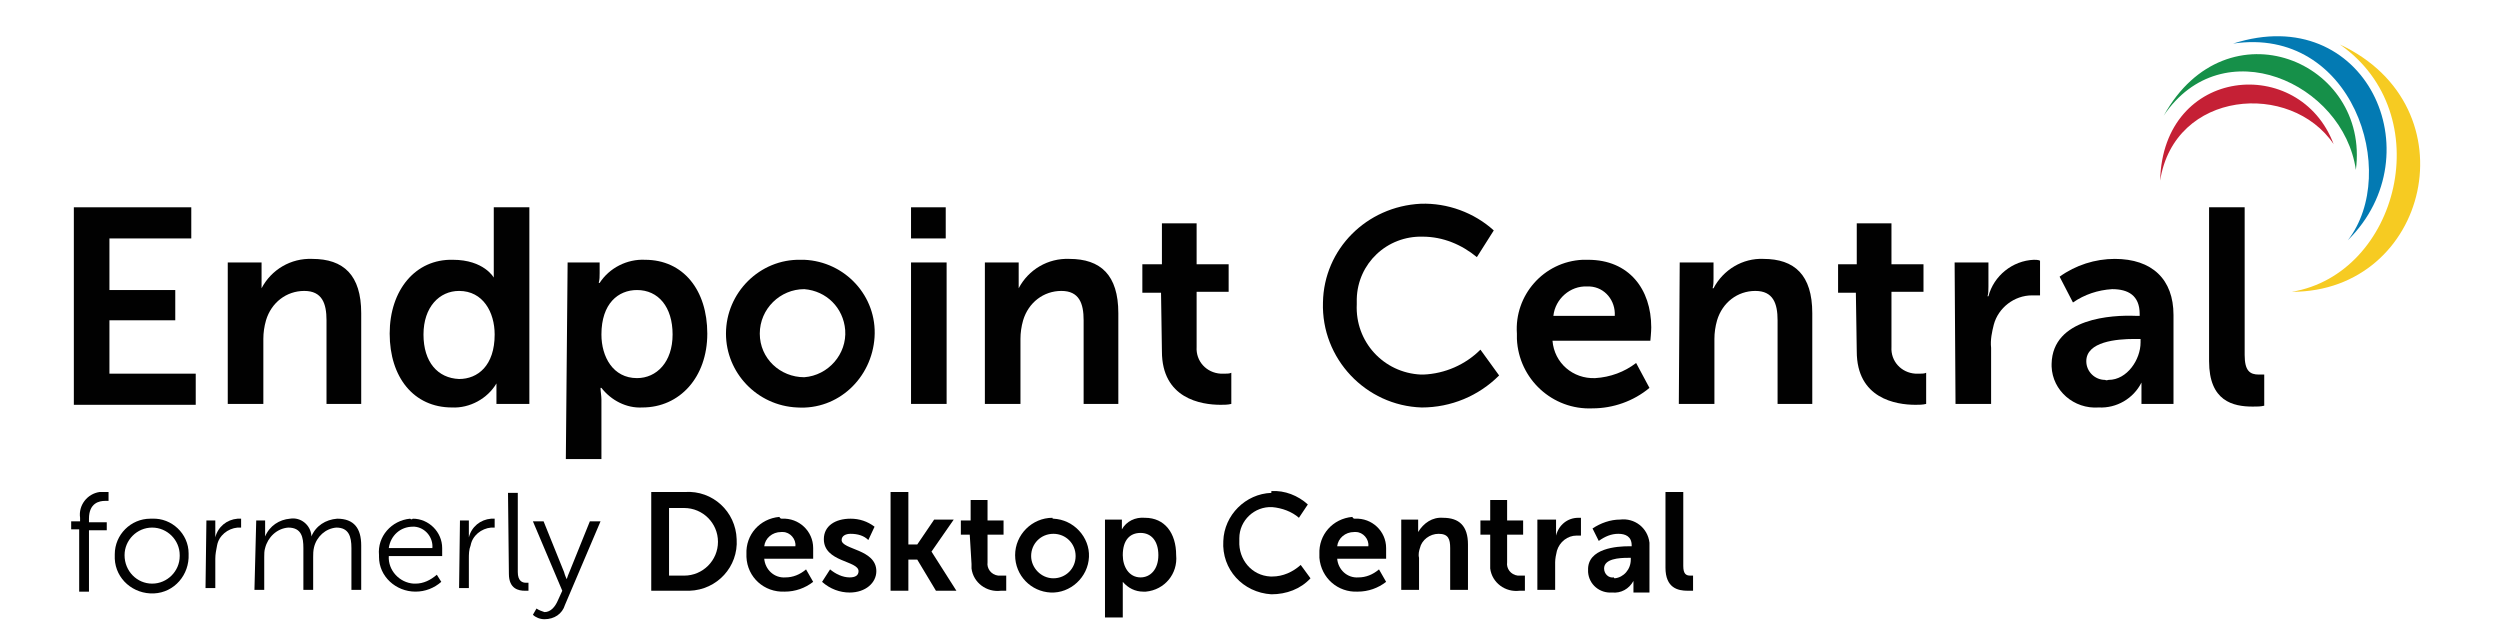 <?xml version="1.0" encoding="utf-8"?>
<!-- Generator: Adobe Illustrator 26.1.0, SVG Export Plug-In . SVG Version: 6.00 Build 0)  -->
<svg version="1.1" id="Layer_1" xmlns="http://www.w3.org/2000/svg" xmlns:xlink="http://www.w3.org/1999/xlink" x="0px" y="0px"
	 viewBox="0 0 281 71.9" style="enable-background:new 0 0 281 71.9;" xml:space="preserve">
<style type="text/css">
	.st0{fill:#010101;}
	.st1{fill-rule:evenodd;clip-rule:evenodd;fill:#F6CB22;}
	.st2{fill-rule:evenodd;clip-rule:evenodd;fill:#037AB3;}
	.st3{fill-rule:evenodd;clip-rule:evenodd;fill:#169049;}
	.st4{fill-rule:evenodd;clip-rule:evenodd;fill:#C52035;}
</style>
<g id="a">
</g>
<g id="b">
	<g id="c">
		<path class="st0" d="M8.3,23.3h13.2v3.5h-9.2v5.8h7.4V36h-7.4V42h9.7v3.5H8.3V23.3z"/>
		<path class="st0" d="M25.6,29.5h3.8v1.8c0,0.6,0,1.1,0,1.1l0,0c1.1-2.1,3.3-3.4,5.7-3.3c3.5,0,5.5,1.8,5.5,6.1v10.2h-3.9v-9.4
			c0-1.9-0.5-3.3-2.5-3.3c-2,0-3.7,1.3-4.3,3.3c-0.2,0.7-0.3,1.4-0.3,2.1v7.3h-4L25.6,29.5z"/>
		<path class="st0" d="M50.9,29.2c3.5,0,4.6,2,4.6,2l0,0c0,0,0-0.4,0-0.9v-7h4v22.1h-3.7v-1.3c0-0.3,0-0.7,0-1l0,0
			c-1,1.7-3,2.8-5,2.7c-4.3,0-7-3.4-7-8.3S46.7,29.1,50.9,29.2L50.9,29.2z M51.6,42.6c2.1,0,4-1.5,4-5c0-2.5-1.3-4.9-4-4.9
			c-2.2,0-4,1.8-4,4.9S49.2,42.5,51.6,42.6L51.6,42.6z"/>
		<path class="st0" d="M63.8,29.5h3.6v1.2c0,0.4,0,0.7-0.1,1.1h0.1c1.1-1.7,3.1-2.7,5.1-2.6c4.3,0,7,3.4,7,8.3s-3.1,8.3-7.3,8.3
			c-1.8,0.1-3.5-0.8-4.6-2.2h-0.1c0,0.4,0.1,0.9,0.1,1.3v6.7h-4L63.8,29.5L63.8,29.5z M71.6,42.5c2.2,0,4-1.8,4-4.9s-1.6-5-4-5
			c-2.1,0-4,1.5-4,5C67.6,40.1,68.9,42.5,71.6,42.5z"/>
		<path class="st0" d="M90.4,29.2c4.6,0.2,8.2,4.1,7.9,8.7s-4.1,8.2-8.7,7.9c-4.5-0.2-8-3.9-8-8.3c0-4.6,3.8-8.4,8.4-8.3
			C90.2,29.2,90.3,29.2,90.4,29.2z M90.4,42.4c2.7-0.2,4.8-2.6,4.6-5.3c-0.2-2.5-2.1-4.4-4.6-4.6c-2.7,0-5,2.2-5,5
			S87.7,42.4,90.4,42.4z"/>
		<path class="st0" d="M102.4,23.3h3.9v3.5h-3.9V23.3z M102.4,29.5h4v15.9h-4V29.5z"/>
		<path class="st0" d="M110.7,29.5h3.8v1.8c0,0.6,0,1.1,0,1.1l0,0c1.1-2.1,3.3-3.4,5.7-3.3c3.5,0,5.5,1.8,5.5,6.1v10.2h-3.9v-9.4
			c0-1.9-0.5-3.3-2.5-3.3c-2,0-3.7,1.3-4.3,3.3c-0.2,0.7-0.3,1.4-0.3,2.1v7.3h-4L110.7,29.5z"/>
		<path class="st0" d="M130.5,32.9h-2.1v-3.2h2.2v-4.6h3.9v4.6h3.6v3.1h-3.6v6.2c-0.1,1.6,1.1,2.9,2.7,3c0.2,0,0.3,0,0.5,0
			c0.2,0,0.5,0,0.7-0.1v3.5c-0.4,0.1-0.8,0.1-1.2,0.1c-2.2,0-6.6-0.7-6.6-6L130.5,32.9L130.5,32.9z"/>
		<path class="st0" d="M159.7,22.9c3-0.1,6,1,8.2,3l-1.9,3c-1.7-1.4-3.8-2.3-6.1-2.3c-4-0.1-7.3,3-7.4,7c0,0.2,0,0.4,0,0.6
			c-0.2,4.2,3,7.7,7.2,7.9c0.1,0,0.2,0,0.3,0c2.4-0.1,4.7-1.1,6.4-2.8l2.1,2.9c-2.3,2.3-5.4,3.6-8.7,3.6
			c-6.3-0.2-11.3-5.5-11.1-11.8C148.8,28,153.6,23.2,159.7,22.9L159.7,22.9z"/>
		<path class="st0" d="M178.5,29.2c4.6,0,7.1,3.3,7.1,7.6c0,0.5-0.1,1.5-0.1,1.5h-11c0.2,2.5,2.3,4.3,4.8,4.2
			c1.7-0.1,3.3-0.7,4.6-1.7l1.5,2.8c-1.8,1.5-4.1,2.3-6.4,2.3c-4.5,0.2-8.3-3.3-8.5-7.8c0-0.2,0-0.4,0-0.6c-0.3-4.3,3-8.1,7.4-8.3
			C178,29.2,178.2,29.2,178.5,29.2L178.5,29.2z M181.5,35.5c0.1-1.7-1.1-3.2-2.8-3.3c-0.1,0-0.2,0-0.3,0c-1.9-0.1-3.6,1.4-3.8,3.3
			H181.5z"/>
		<path class="st0" d="M188.8,29.5h3.8v1.8c0,0.4,0,0.7-0.1,1.1h0.1c1.1-2.1,3.3-3.4,5.6-3.3c3.5,0,5.5,1.8,5.5,6.1v10.2h-3.9v-9.4
			c0-1.9-0.5-3.3-2.5-3.3c-2,0-3.7,1.3-4.3,3.3c-0.2,0.7-0.3,1.4-0.3,2.1v7.3h-4L188.8,29.5z"/>
		<path class="st0" d="M208.6,32.9h-2v-3.2h2.1v-4.6h3.9v4.6h3.6v3.1h-3.6v6.2c-0.1,1.6,1.1,2.9,2.7,3c0.2,0,0.3,0,0.5,0
			c0.2,0,0.5,0,0.7-0.1v3.5c-0.4,0.1-0.8,0.1-1.2,0.1c-2.2,0-6.6-0.7-6.6-6L208.6,32.9L208.6,32.9z"/>
		<path class="st0" d="M219.7,29.5h3.8v2.7c0,0.4,0,0.8-0.1,1.1h0.1c0.6-2.3,2.7-4,5.1-4.1c0.2,0,0.5,0,0.7,0.1v3.9
			c-0.3,0-0.6,0-0.9,0c-2,0-3.8,1.4-4.3,3.3c-0.2,0.8-0.4,1.7-0.3,2.6v6.3h-4L219.7,29.5L219.7,29.5z"/>
		<path class="st0" d="M240,35.5h0.5v-0.2c0-2.1-1.3-2.8-3.1-2.8c-1.6,0.1-3.1,0.6-4.4,1.5l-1.5-2.9c1.8-1.3,4-2,6.2-2
			c4.2,0,6.6,2.3,6.6,6.3v10h-3.6v-1.3c0-0.6,0-1.1,0-1.1l0,0c-0.9,1.8-2.8,2.9-4.8,2.8c-2.8,0.2-5.2-1.9-5.3-4.6c0-0.1,0-0.2,0-0.3
			C230.7,35.7,237.5,35.4,240,35.5L240,35.5z M237,42.7c2.1,0,3.6-2.3,3.6-4.2v-0.4h-0.7c-2,0-5.4,0.3-5.4,2.5c0,1.2,1,2.1,2.1,2.1
			C236.8,42.8,236.9,42.7,237,42.7z"/>
		<path class="st0" d="M248.4,23.3h3.9v16.6c0,1.8,0.6,2.2,1.6,2.2c0.3,0,0.6,0,0.6,0v3.5c-0.4,0.1-0.8,0.1-1.3,0.1
			c-2.2,0-4.9-0.6-4.9-5.1V23.3z"/>
		<path class="st0" d="M8.9,59.5H8v-0.9h1v-0.4c-0.2-1.4,0.8-2.7,2.2-2.9c0.2,0,0.3,0,0.5,0c0.2,0,0.3,0,0.5,0v1c-0.1,0-0.3,0-0.4,0
			c-0.6,0-1.8,0.2-1.8,2v0.4h2v0.9h-2v6.9H8.9L8.9,59.5L8.9,59.5z"/>
		<path class="st0" d="M17.1,58.3c2.2-0.1,4.1,1.7,4.1,3.9c0,0,0,0.1,0,0.1c0.1,2.3-1.6,4.3-3.9,4.4c-2.3,0.1-4.3-1.6-4.4-3.9
			c0-0.2,0-0.3,0-0.5c0-2.2,1.8-4,4-4C17,58.3,17,58.3,17.1,58.3z M17.1,65.6c1.7,0,3.1-1.4,3.1-3.1c0,0,0,0,0-0.1
			c0-1.7-1.4-3.1-3.1-3.1c-1.7,0-3.1,1.4-3.1,3.1c0,0,0,0,0,0C14,64.2,15.4,65.6,17.1,65.6C17.1,65.6,17.1,65.6,17.1,65.6L17.1,65.6
			z"/>
		<path class="st0" d="M23.2,58.5h1v1.3c0,0.3,0,0.6,0,0.6l0,0c0.3-1.2,1.3-2,2.5-2.1c0.1,0,0.3,0,0.4,0v1c-0.1,0-0.3,0-0.4,0
			c-1.1,0.1-2.1,0.9-2.3,2c-0.1,0.5-0.2,1-0.2,1.5v3.3h-1.1L23.2,58.5L23.2,58.5z"/>
		<path class="st0" d="M28.8,58.5h1v1.2c0,0.3,0,0.6,0,0.6l0,0c0.5-1.2,1.6-1.9,2.8-2c1.2-0.2,2.3,0.7,2.4,1.9c0,0,0,0.1,0,0.1l0,0
			c0.5-1.2,1.6-1.9,2.9-2c1.9,0,2.7,1.1,2.7,3v5h-1.1v-4.7c0-1.3-0.3-2.3-1.7-2.3c-1.2,0.1-2.2,1-2.5,2.2c-0.1,0.4-0.1,0.8-0.1,1.1
			v3.7h-1.1v-4.7c0-1.2-0.2-2.3-1.7-2.3c-1.3,0.1-2.3,1.1-2.6,2.3c-0.1,0.3-0.1,0.7-0.1,1v3.7h-1.1L28.8,58.5z"/>
		<path class="st0" d="M46.4,58.3c1.8,0,3.3,1.5,3.3,3.3c0,0.1,0,0.2,0,0.4c0,0.2,0,0.5,0,0.5h-6c-0.1,1.6,1.2,3,2.8,3.1
			c0.1,0,0.2,0,0.2,0c0.9,0,1.7-0.4,2.4-1l0.5,0.8c-0.8,0.7-1.8,1.1-2.9,1.1c-2.2,0-4.1-1.7-4.1-3.9c0-0.1,0-0.1,0-0.2
			c-0.2-2.1,1.4-3.9,3.5-4.1C46.2,58.4,46.3,58.4,46.4,58.3L46.4,58.3z M48.6,61.6c0.1-1.2-0.8-2.3-2-2.4c-0.1,0-0.1,0-0.2,0
			c-1.4,0-2.5,1-2.7,2.4H48.6z"/>
		<path class="st0" d="M51.7,58.5h1v1.3c0,0.3,0,0.6,0,0.6l0,0c0.3-1.2,1.3-2,2.5-2.1c0.1,0,0.3,0,0.4,0v1c-0.1,0-0.3,0-0.4,0
			c-1.1,0.1-2.1,0.9-2.3,2c-0.2,0.5-0.2,1-0.2,1.5v3.3h-1.1L51.7,58.5L51.7,58.5z"/>
		<path class="st0" d="M57.1,55.4h1.1v8.9c0,1,0.5,1.2,0.9,1.2h0.3v0.9c-0.1,0-0.3,0-0.4,0c-0.7,0-1.8-0.2-1.8-1.9L57.1,55.4z"/>
		<path class="st0" d="M60.3,68.4c0.3,0.2,0.6,0.3,0.9,0.4c0.7,0,1.2-0.6,1.5-1.3l0.5-1.1l-3.3-7.8h1.2l2.3,5.7
			c0.1,0.4,0.3,0.8,0.3,0.8l0,0c0.1-0.3,0.2-0.6,0.3-0.8l2.3-5.7h1.2L63.5,68c-0.3,1-1.2,1.6-2.3,1.6c-0.5,0-1-0.2-1.3-0.5
			L60.3,68.4L60.3,68.4z"/>
		<path class="st0" d="M73.2,55.3H77c3.1-0.2,5.7,2.2,5.8,5.3c0.2,3.1-2.2,5.7-5.3,5.8c-0.2,0-0.4,0-0.5,0h-3.8V55.3z M76.9,64.7
			c2.1,0,3.8-1.7,3.8-3.8c0-2.1-1.7-3.8-3.8-3.8h-1.7v7.6H76.9z"/>
		<path class="st0" d="M87.9,58.3c1.9-0.1,3.5,1.4,3.5,3.3c0,0.1,0,0.3,0,0.4c0,0.2,0,0.8,0,0.8h-5.5C86,64,87,65,88.3,64.9
			c0.8,0,1.6-0.3,2.3-0.9l0.8,1.4c-0.9,0.7-2,1.1-3.2,1.1c-2.3,0.1-4.2-1.6-4.3-3.9c0-0.1,0-0.2,0-0.3c-0.1-2.2,1.5-4,3.7-4.2
			C87.7,58.3,87.8,58.3,87.9,58.3L87.9,58.3z M89.4,61.4c0.1-0.8-0.6-1.6-1.4-1.6c-0.1,0-0.1,0-0.2,0c-1,0-1.8,0.7-1.9,1.6H89.4z"/>
		<path class="st0" d="M93.3,64c0.6,0.5,1.4,0.9,2.2,0.9c0.6,0,1-0.2,1-0.7c0-1.2-3.9-1-3.9-3.6c0-1.5,1.3-2.3,3-2.3
			c1,0,1.9,0.3,2.7,0.9l-0.7,1.5c-0.5-0.5-1.2-0.7-2-0.7c-0.5,0-1,0.2-1,0.7c0,1.1,3.9,1,3.9,3.5c0,1.3-1.2,2.4-3,2.4
			c-1.1,0-2.2-0.4-3.1-1.2L93.3,64L93.3,64z"/>
		<path class="st0" d="M100.1,55.3h2v5.9h1l1.9-2.8h2.2l-2.5,3.6l0,0l2.8,4.4h-2.3l-2.1-3.5h-1v3.5h-2L100.1,55.3L100.1,55.3z"/>
		<path class="st0" d="M109,60.1h-1v-1.6h1.1v-2.3h1.9v2.3h1.8v1.6H111v3.1c-0.1,0.7,0.4,1.4,1.2,1.5c0.2,0,0.3,0,0.5,0
			c0.1,0,0.2,0,0.4,0v1.7c-0.2,0-0.4,0-0.6,0c-1.6,0.2-3.1-0.9-3.3-2.5c0-0.2,0-0.3,0-0.5L109,60.1L109,60.1z"/>
		<path class="st0" d="M118.4,58.3c2.3,0.1,4.1,2.1,4,4.3c-0.1,2.3-2.1,4.1-4.3,4c-2.2-0.1-4-1.9-4-4.2c0-2.3,1.9-4.2,4.2-4.2
			C118.3,58.3,118.3,58.3,118.4,58.3z M118.4,65c1.4,0,2.5-1.1,2.5-2.5c0-1.4-1.1-2.5-2.5-2.5c-1.4,0-2.5,1.1-2.5,2.5
			C115.9,63.8,117,65,118.4,65z"/>
		<path class="st0" d="M124.3,58.4h1.8V59c0,0.3,0,0.5,0,0.5l0,0c0.5-0.9,1.5-1.4,2.6-1.3c2.2,0,3.5,1.7,3.5,4.2
			c0.2,2.1-1.3,3.9-3.4,4.1c-0.1,0-0.2,0-0.3,0c-0.9,0-1.7-0.4-2.3-1.1l0,0c0,0,0,0.3,0,0.7v3.3h-2V58.4L124.3,58.4z M128.2,64.9
			c1.1,0,2-0.9,2-2.5s-0.8-2.5-2-2.5c-1.2,0-2,0.8-2,2.5C126.2,63.7,126.9,64.9,128.2,64.9L128.2,64.9z"/>
		<path class="st0" d="M142.9,55.2c1.5-0.1,3,0.5,4.1,1.5l-1,1.5c-0.8-0.7-1.9-1.1-3-1.2c-2-0.1-3.7,1.5-3.7,3.5c0,0.1,0,0.2,0,0.3
			c-0.1,2.1,1.4,3.9,3.5,4c0.1,0,0.1,0,0.2,0c1.2,0,2.3-0.5,3.2-1.3l1.1,1.5c-1.1,1.2-2.7,1.8-4.4,1.8c-3.2-0.2-5.6-2.8-5.4-6
			c0.1-2.9,2.5-5.3,5.4-5.4L142.9,55.2z"/>
		<path class="st0" d="M152.3,58.3c1.9-0.1,3.5,1.4,3.5,3.3c0,0.1,0,0.3,0,0.4c0,0.2,0,0.8,0,0.8h-5.5c0.1,1.2,1.1,2.2,2.4,2.1
			c0.8,0,1.6-0.3,2.3-0.9l0.8,1.4c-0.9,0.7-2,1.1-3.2,1.1c-2.2,0.1-4.1-1.5-4.3-3.8c0-0.1,0-0.3,0-0.4c-0.1-2.2,1.5-4,3.7-4.2
			C152.1,58.3,152.2,58.3,152.3,58.3L152.3,58.3z M153.8,61.4c0.1-0.8-0.6-1.6-1.4-1.6c-0.1,0-0.1,0-0.2,0c-1,0-1.8,0.7-1.9,1.6
			H153.8z"/>
		<path class="st0" d="M157.5,58.4h1.9v0.9c0,0.3,0,0.5,0,0.5l0,0c0.6-1,1.6-1.7,2.8-1.6c1.8,0,2.8,0.9,2.8,3v5.1h-2v-4.7
			c0-1-0.2-1.6-1.3-1.6c-1,0-1.9,0.7-2.1,1.6c-0.1,0.3-0.2,0.7-0.1,1.1v3.6h-2V58.4L157.5,58.4z"/>
		<path class="st0" d="M167.4,60.1h-1v-1.6h1.1v-2.3h1.9v2.3h1.8v1.6h-1.8v3.1c-0.1,0.7,0.4,1.4,1.2,1.5c0.1,0,0.3,0,0.4,0
			c0.1,0,0.2,0,0.4,0v1.7c-0.2,0-0.4,0-0.6,0c-1.6,0.2-3.1-0.9-3.3-2.5c0-0.2,0-0.3,0-0.5V60.1L167.4,60.1z"/>
		<path class="st0" d="M173,58.4h1.9v1.3c0,0.2,0,0.4,0,0.5l0,0c0.3-1.2,1.3-2,2.5-2c0.1,0,0.2,0,0.3,0v2c-0.2,0-0.3,0-0.5,0
			c-1,0-1.9,0.7-2.2,1.7c-0.1,0.4-0.2,0.9-0.2,1.3v3.1h-2V58.4z"/>
		<path class="st0" d="M183.1,61.4h0.3v-0.1c0-1-0.7-1.3-1.5-1.3c-0.8,0-1.5,0.3-2.2,0.8l-0.7-1.4c0.9-0.6,2-1,3.1-1
			c1.6-0.2,3.1,0.9,3.3,2.6c0,0.2,0,0.4,0,0.6v5h-1.8v-0.7c0-0.3,0-0.6,0-0.6l0,0c-0.5,0.9-1.4,1.4-2.4,1.3
			c-1.4,0.1-2.6-0.9-2.7-2.3c0-0.1,0-0.1,0-0.2C178.4,61.6,181.8,61.4,183.1,61.4L183.1,61.4z M181.5,65c1-0.1,1.8-1,1.8-2.1v-0.2
			H183c-1,0-2.7,0.1-2.7,1.2c0,0.6,0.5,1.1,1.1,1C181.4,65,181.5,65,181.5,65L181.5,65z"/>
		<path class="st0" d="M187.2,55.3h2v8.3c0,0.9,0.3,1.1,0.8,1.1h0.3v1.7c-0.2,0-0.4,0-0.6,0c-1.1,0-2.5-0.3-2.5-2.6L187.2,55.3z"/>
	</g>
</g>
<path class="st1" d="M263,5c11.2,7.8,6.6,25.8-5.4,27.8l0,0C273,32.8,278,12,263,5z"/>
<path class="st2" d="M251,4.9c13.4-2,18.8,14.5,12.9,22.1C273.7,17.3,265.9,0.1,251,4.9z"/>
<path class="st3" d="M243.2,13c6.6-9.8,20.2-3.7,21.6,6.1C266.4,6.9,250.3,0.2,243.2,13z"/>
<path class="st4" d="M242.8,20.3c1.6-10.2,14.7-11.2,19.5-4.1C258.5,6.1,243.1,7.4,242.8,20.3z"/>
</svg>
